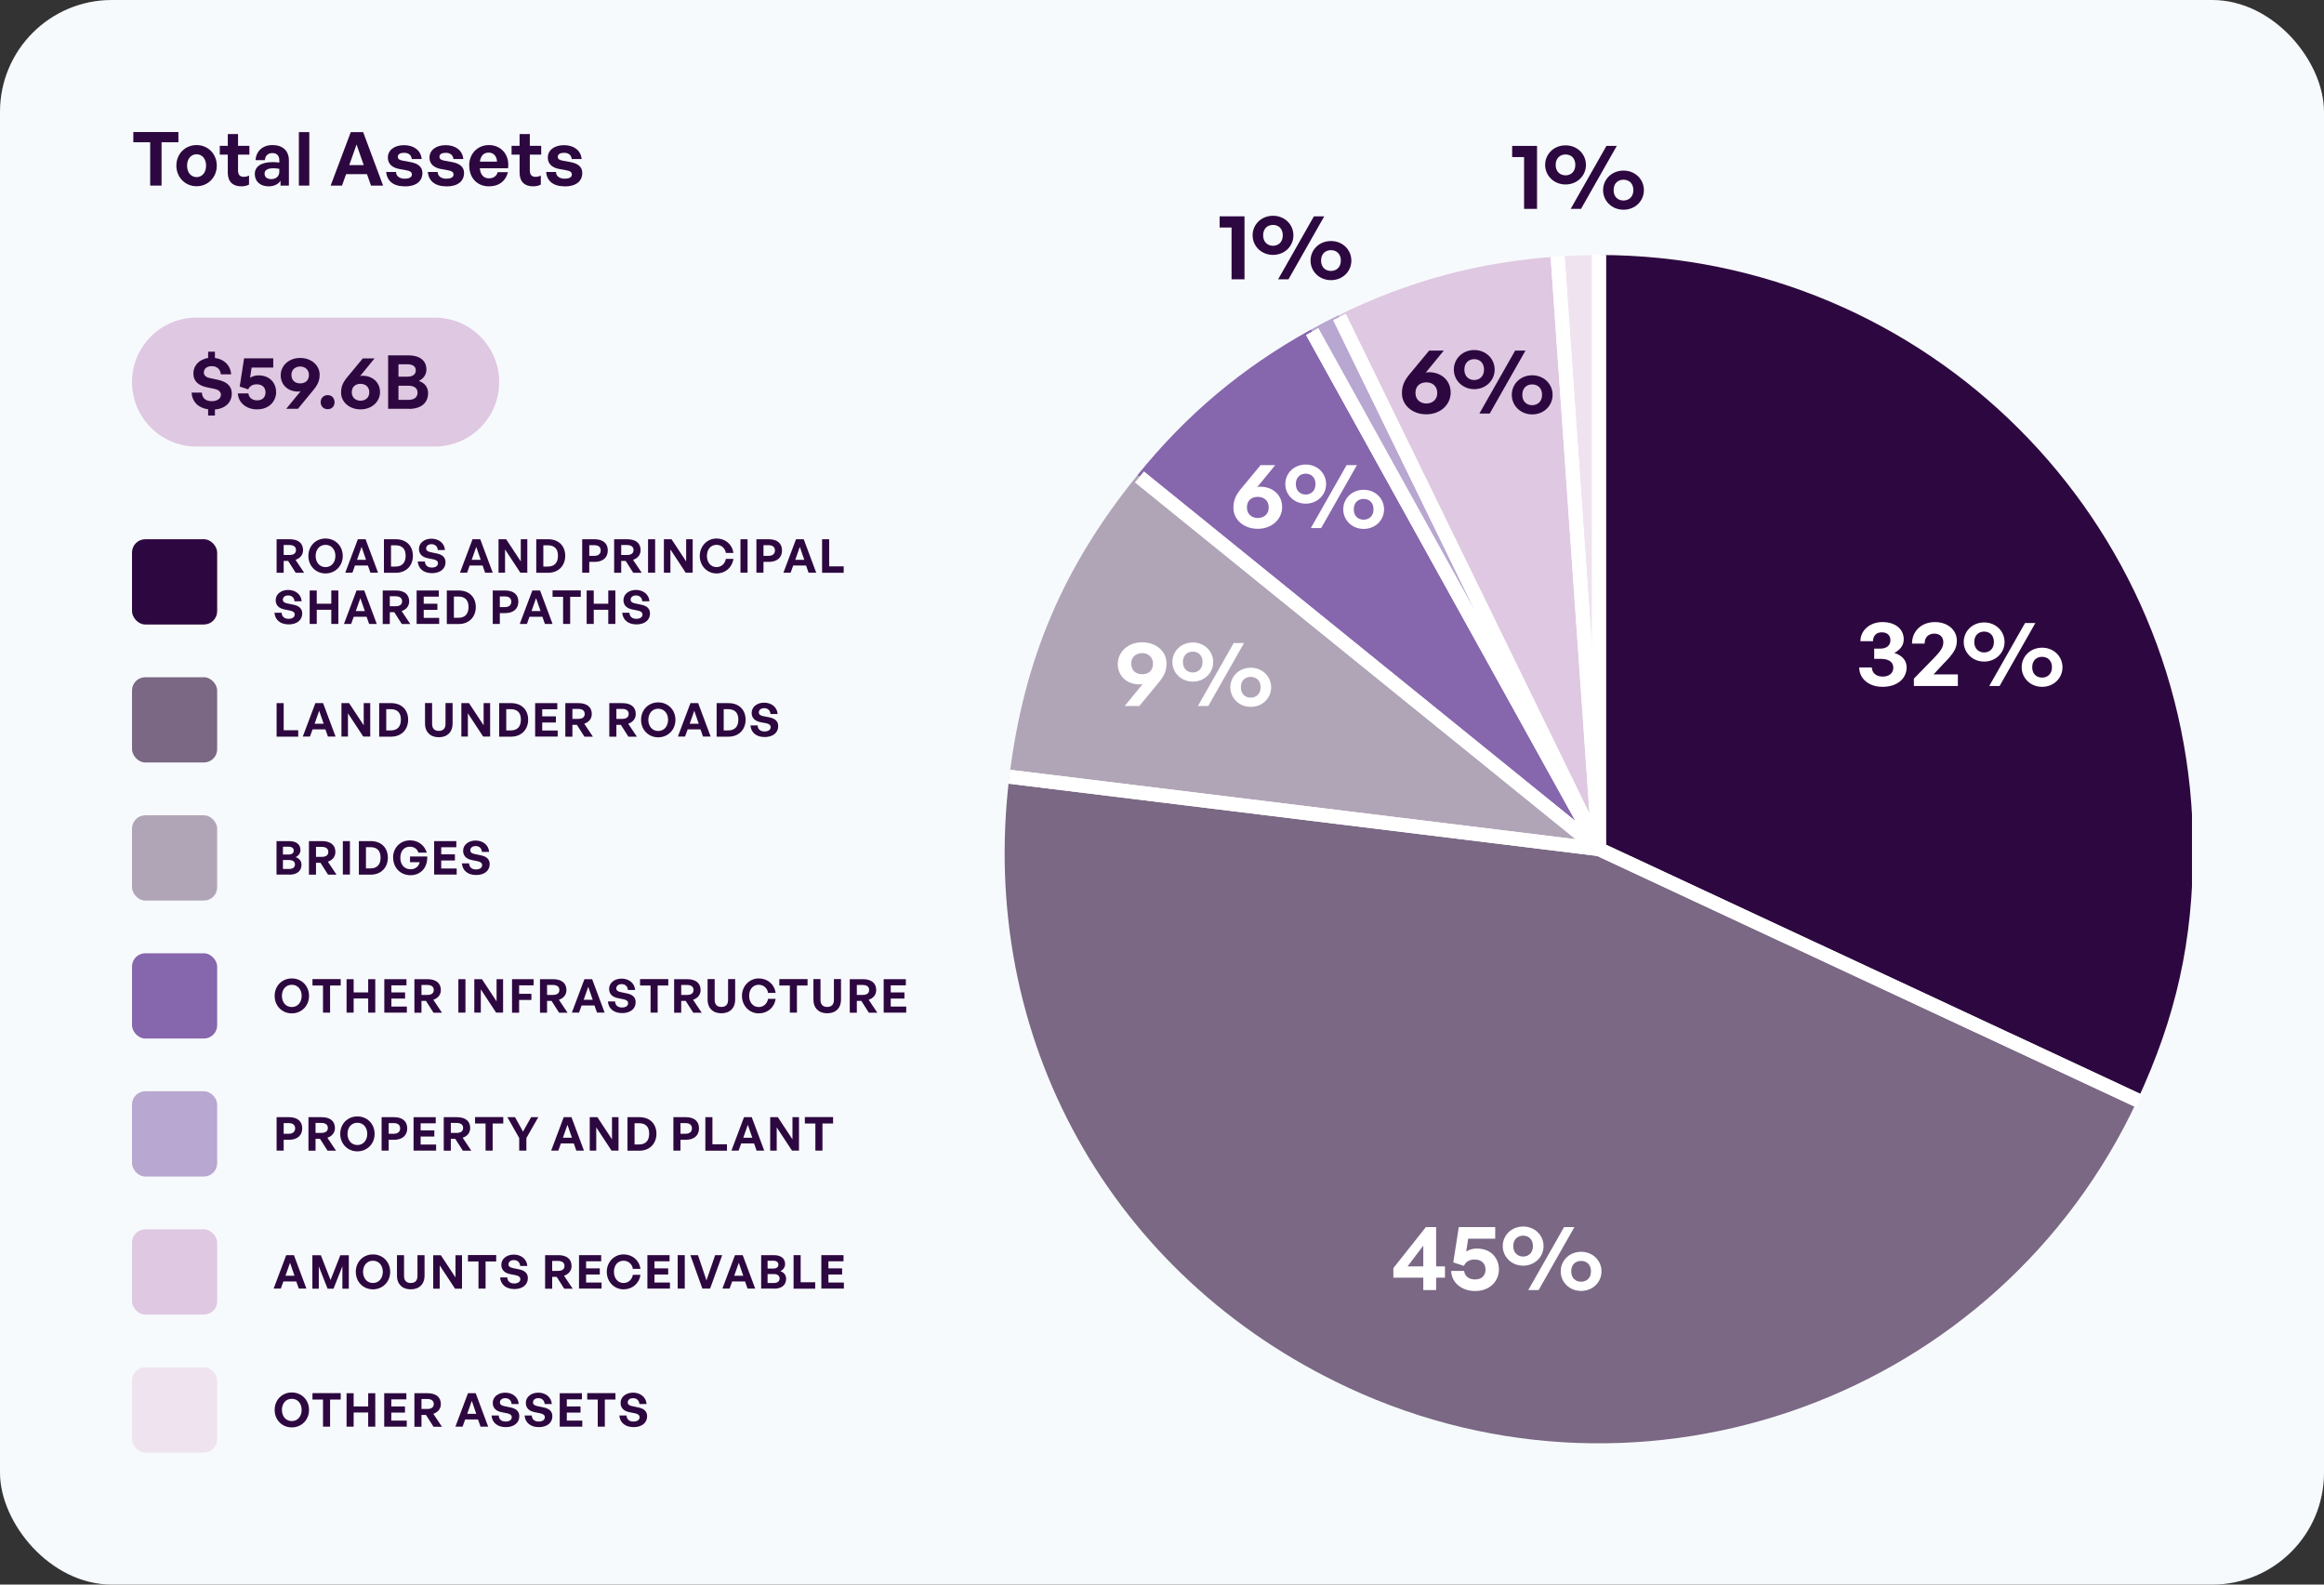 <?xml version="1.0" encoding="UTF-8"?><svg id="Layer_2" xmlns="http://www.w3.org/2000/svg" xmlns:xlink="http://www.w3.org/1999/xlink" viewBox="0 0 249.45 170.08"><rect x="0" y="0" width="249.45" height="170.08" fill="#333333" stroke="none"/><defs><style>.cls-1{clip-path:url(#clippath-11);}.cls-2{fill:#fff;}.cls-3{fill:#dfc8e1;}.cls-4{stroke:#fff;stroke-linecap:round;stroke-linejoin:round;stroke-width:1.5px;}.cls-4,.cls-5{fill:none;}.cls-6{clip-path:url(#clippath-2);}.cls-7{clip-path:url(#clippath-6);}.cls-8{fill:#2d0840;}.cls-9{fill:#efe3f0;}.cls-10{fill:#8666ac;}.cls-11{clip-path:url(#clippath-7);}.cls-12{clip-path:url(#clippath-1);}.cls-13{clip-path:url(#clippath-4);}.cls-14{fill:#7a6884;}.cls-15{fill:#f7fafc;}.cls-16{clip-path:url(#clippath-9);}.cls-17{clip-path:url(#clippath);}.cls-18{clip-path:url(#clippath-3);}.cls-19{clip-path:url(#clippath-8);}.cls-20{clip-path:url(#clippath-5);}.cls-21{fill:#b0a5b7;}.cls-22{clip-path:url(#clippath-10);}.cls-23{fill:#b8a7d1;}</style><clipPath id="clippath"><rect class="cls-5" width="249.45" height="170.08"/></clipPath><clipPath id="clippath-1"><rect class="cls-5" width="249.45" height="170.08"/></clipPath><clipPath id="clippath-2"><rect class="cls-5" width="249.45" height="170.08"/></clipPath><clipPath id="clippath-3"><rect class="cls-5" width="249.45" height="170.08"/></clipPath><clipPath id="clippath-4"><rect class="cls-5" width="249.45" height="170.08"/></clipPath><clipPath id="clippath-5"><rect class="cls-5" width="249.45" height="170.08"/></clipPath><clipPath id="clippath-6"><rect class="cls-5" width="249.45" height="170.08"/></clipPath><clipPath id="clippath-7"><rect class="cls-5" width="249.45" height="170.08"/></clipPath><clipPath id="clippath-8"><rect class="cls-5" width="249.45" height="170.08"/></clipPath><clipPath id="clippath-9"><rect class="cls-5" x="107.72" y="13.96" width="127.56" height="140.96"/></clipPath><clipPath id="clippath-10"><path class="cls-5" d="M107.84,91.15c0,35.22,28.56,63.78,63.78,63.78s61.6-26.43,63.66-59.8v-7.97c-2.05-33.37-29.77-59.8-63.66-59.8s-63.78,28.55-63.78,63.78"/></clipPath><clipPath id="clippath-11"><rect class="cls-5" x="107.72" y="13.96" width="127.56" height="140.96"/></clipPath></defs><g id="Layer_1-2"><g><g class="cls-17"><rect class="cls-15" y="0" width="249.45" height="170.08" rx="12" ry="12"/></g><g><path class="cls-8" d="M16.12,19.92v-4.65h-1.81v-1.1h4.84v1.1h-1.81v4.65h-1.22Z"/><path class="cls-8" d="M18.93,17.78c0-1.25,.93-2.21,2.17-2.21s2.17,.97,2.17,2.21-.93,2.21-2.17,2.21-2.17-.98-2.17-2.21Zm3.19,0c0-.79-.47-1.22-1.02-1.22s-1.02,.43-1.02,1.22,.47,1.23,1.02,1.23,1.02-.44,1.02-1.23Z"/><path class="cls-8" d="M26.74,19.81c-.27,.14-.53,.19-.86,.19-.88,0-1.43-.5-1.43-1.46v-1.94h-.86v-.95h.86v-1.26h1.1v1.26h1.22v.95h-1.22v1.68c0,.5,.22,.7,.62,.7,.21,0,.4-.05,.56-.14v.97Z"/><path class="cls-8" d="M30.12,19.39c-.28,.4-.7,.61-1.29,.61-.89,0-1.48-.52-1.48-1.32s.67-1.28,1.92-1.28c.24,0,.45,.02,.71,.05v-.26c0-.48-.27-.76-.74-.76s-.77,.28-.81,.76h-1c.06-.98,.78-1.62,1.81-1.62,1.12,0,1.77,.62,1.77,1.66v2.69h-.9v-.53Zm-1.05-.16c.57,0,.91-.31,.91-.81v-.3c-.26-.04-.45-.06-.64-.06-.63,0-.94,.2-.94,.58,0,.36,.26,.58,.67,.58Z"/><path class="cls-8" d="M32.08,19.92v-5.74h1.12v5.74h-1.12Z"/><path class="cls-8" d="M39.38,18.69h-2.23l-.44,1.23h-1.22l2.16-5.74h1.33l2.14,5.74h-1.3l-.43-1.23Zm-1.89-.97h1.55l-.77-2.21-.78,2.21Z"/><path class="cls-8" d="M43.43,20c-1.21,0-1.89-.58-1.98-1.54h1.06c0,.44,.38,.72,.94,.72,.43,0,.76-.14,.76-.44,0-.27-.18-.38-.58-.46l-.77-.14c-.77-.14-1.23-.56-1.23-1.22,0-.79,.68-1.34,1.74-1.34s1.81,.57,1.89,1.49h-1.06c-.04-.42-.35-.67-.82-.67-.41,0-.68,.15-.68,.42,0,.26,.18,.36,.56,.43l.82,.15c.83,.16,1.26,.54,1.26,1.16,0,.9-.68,1.45-1.9,1.45Z"/><path class="cls-8" d="M47.9,20c-1.21,0-1.89-.58-1.98-1.54h1.06c0,.44,.38,.72,.94,.72,.43,0,.76-.14,.76-.44,0-.27-.18-.38-.58-.46l-.77-.14c-.77-.14-1.23-.56-1.23-1.22,0-.79,.68-1.34,1.74-1.34s1.81,.57,1.89,1.49h-1.06c-.04-.42-.35-.67-.82-.67-.41,0-.68,.15-.68,.42,0,.26,.18,.36,.56,.43l.82,.15c.83,.16,1.26,.54,1.26,1.16,0,.9-.68,1.45-1.9,1.45Z"/><path class="cls-8" d="M50.36,17.77c0-1.27,.89-2.2,2.12-2.2,1.35,0,2.25,1.1,2.05,2.49h-3.03c.07,.7,.41,1.08,.98,1.08,.49,0,.82-.24,.94-.66h1.1c-.24,.97-.98,1.52-2.02,1.52-1.28,0-2.13-.89-2.13-2.22Zm1.15-.42h1.84c-.03-.59-.37-.97-.9-.97s-.85,.34-.94,.97Z"/><path class="cls-8" d="M58.06,19.81c-.27,.14-.53,.19-.86,.19-.88,0-1.43-.5-1.43-1.46v-1.94h-.86v-.95h.86v-1.26h1.1v1.26h1.22v.95h-1.22v1.68c0,.5,.22,.7,.62,.7,.21,0,.4-.05,.56-.14v.97Z"/><path class="cls-8" d="M60.6,20c-1.22,0-1.9-.58-1.98-1.54h1.06c0,.44,.38,.72,.94,.72,.43,0,.76-.14,.76-.44,0-.27-.18-.38-.58-.46l-.77-.14c-.77-.14-1.23-.56-1.23-1.22,0-.79,.68-1.34,1.74-1.34s1.81,.57,1.89,1.49h-1.06c-.04-.42-.35-.67-.82-.67-.41,0-.68,.15-.68,.42,0,.26,.18,.36,.56,.43l.82,.15c.83,.16,1.25,.54,1.25,1.16,0,.9-.68,1.45-1.89,1.45Z"/></g><g class="cls-12"><path class="cls-3" d="M21.09,34.09c-3.82,0-6.92,3.1-6.92,6.92s3.1,6.92,6.92,6.92h25.57c3.82,0,6.92-3.1,6.92-6.92s-3.1-6.92-6.92-6.92H21.09Z"/></g><g><path class="cls-8" d="M22.34,44.59v-.66c-1.06-.14-1.71-.81-1.78-1.79h1.11c.02,.57,.39,.92,1.06,.92,.55,0,.98-.25,.98-.69,0-.34-.28-.54-.69-.63l-.82-.17c-.78-.18-1.44-.54-1.44-1.5,0-.86,.65-1.51,1.58-1.65v-.67h.73v.67c.98,.13,1.67,.78,1.74,1.76h-1.11c-.03-.53-.41-.88-.96-.88-.51,0-.86,.26-.86,.68,0,.37,.33,.54,.69,.61l.8,.17c.94,.2,1.51,.66,1.51,1.47,0,.95-.68,1.63-1.81,1.72v.65h-.73Z"/><path class="cls-8" d="M25.55,42.23h1.11c.06,.47,.43,.74,.94,.74,.66,0,.9-.42,.9-.86s-.28-.86-.94-.86c-.43,0-.75,.18-.92,.54l-.91-.3,.47-3.03h3.13v.99h-2.32l-.17,1.1c.27-.18,.58-.26,.9-.26,1.29,0,1.9,.89,1.9,1.8s-.69,1.85-2.05,1.85c-1.15,0-2.02-.72-2.06-1.73Z"/><path class="cls-8" d="M34.31,40.2c0,.66-.19,1.09-.71,1.71l-1.62,1.97h-1.26l1.55-1.89c-.1,.03-.18,.04-.27,.04-1.1,0-1.87-.73-1.87-1.75s.86-1.86,2.09-1.86,2.09,.82,2.09,1.79Zm-3.03,.03c0,.62,.42,.92,.94,.92s.94-.28,.94-.91c0-.58-.44-.9-.94-.9s-.94,.32-.94,.89Z"/><path class="cls-8" d="M35.17,43.92c-.44,0-.75-.31-.75-.75s.31-.76,.75-.76,.74,.31,.74,.76-.3,.75-.74,.75Z"/><path class="cls-8" d="M36.61,42.15c0-.68,.2-1.11,.7-1.71l1.63-1.97h1.26l-1.55,1.9c.09-.03,.18-.04,.26-.04,1.1,0,1.88,.73,1.88,1.75s-.86,1.86-2.09,1.86-2.09-.82-2.09-1.79Zm3.03-.03c0-.62-.43-.92-.94-.92s-.94,.28-.94,.91c0,.58,.43,.9,.94,.9s.94-.32,.94-.9Z"/><path class="cls-8" d="M43.91,43.88h-2.25v-5.74h2.16c1.21,0,1.95,.54,1.95,1.53,0,.53-.3,.95-.81,1.22,.64,.22,.99,.68,.99,1.31,0,1.06-.78,1.69-2.05,1.69Zm-1.14-4.78v1.33h.96c.59,0,.9-.26,.9-.67s-.3-.66-.9-.66h-.96Zm0,2.3v1.52h1.05c.66,0,1-.29,1-.78,0-.46-.34-.74-1-.74h-1.05Z"/></g><g><path class="cls-8" d="M30.45,122.33v1.17h-.76v-3.59h1.33c.88,0,1.42,.42,1.42,1.2s-.55,1.23-1.42,1.23h-.57Zm0-1.78v1.14h.56c.43,0,.67-.23,.67-.58s-.24-.56-.67-.56h-.56Z"/><path class="cls-8" d="M33.11,123.5v-3.59h1.41c.91,0,1.43,.42,1.43,1.17,0,.49-.3,.87-.81,1.04l.93,1.39h-.91l-.81-1.27h-.48v1.27h-.76Zm.76-1.9h.61c.46,0,.71-.18,.71-.53s-.25-.54-.71-.54h-.61v1.07Z"/><path class="cls-8" d="M36.52,121.7c0-1.08,.8-1.87,1.84-1.87s1.85,.79,1.85,1.87-.81,1.88-1.85,1.88-1.84-.8-1.84-1.88Zm2.9,0c0-.66-.4-1.19-1.06-1.19s-1.06,.53-1.06,1.19,.4,1.2,1.06,1.2,1.06-.54,1.06-1.2Z"/><path class="cls-8" d="M41.72,122.33v1.17h-.76v-3.59h1.33c.88,0,1.42,.42,1.42,1.2s-.55,1.23-1.42,1.23h-.57Zm0-1.78v1.14h.56c.43,0,.67-.23,.67-.58s-.24-.56-.67-.56h-.56Z"/><path class="cls-8" d="M46.81,123.5h-2.42v-3.59h2.38v.66h-1.62v.76h1.47v.66h-1.47v.86h1.66v.66Z"/><path class="cls-8" d="M47.63,123.5v-3.59h1.41c.91,0,1.43,.42,1.43,1.17,0,.49-.3,.87-.81,1.04l.93,1.39h-.91l-.81-1.27h-.48v1.27h-.76Zm.76-1.9h.61c.46,0,.71-.18,.71-.53s-.25-.54-.71-.54h-.61v1.07Z"/><path class="cls-8" d="M52.12,123.5v-2.91h-1.13v-.69h3.03v.69h-1.14v2.91h-.76Z"/><path class="cls-8" d="M56.49,123.5h-.76v-1.35l-1.27-2.24h.82l.86,1.55,.87-1.55h.77l-1.28,2.24v1.35Z"/><path class="cls-8" d="M61.6,122.73h-1.4l-.27,.77h-.77l1.35-3.59h.83l1.34,3.59h-.82l-.27-.77Zm-1.18-.61h.97l-.48-1.39-.49,1.39Z"/><path class="cls-8" d="M64,120.99v2.51h-.7v-3.59h.82l1.57,2.38v-2.38h.7v3.59h-.75l-1.65-2.51Z"/><path class="cls-8" d="M67.35,123.5v-3.59h1.28c1.14,0,1.83,.73,1.83,1.78s-.72,1.82-1.83,1.82h-1.28Zm.76-.66h.48c.72,0,1.09-.42,1.09-1.16s-.38-1.12-1.09-1.12h-.48v2.28Z"/><path class="cls-8" d="M73.04,122.33v1.17h-.76v-3.59h1.33c.88,0,1.42,.42,1.42,1.2s-.55,1.23-1.42,1.23h-.57Zm0-1.78v1.14h.56c.43,0,.67-.23,.67-.58s-.24-.56-.67-.56h-.56Z"/><path class="cls-8" d="M75.71,123.5v-3.59h.76v2.91h1.56v.69h-2.32Z"/><path class="cls-8" d="M80.96,122.73h-1.4l-.28,.77h-.77l1.35-3.59h.83l1.34,3.59h-.82l-.27-.77Zm-1.18-.61h.97l-.48-1.39-.49,1.39Z"/><path class="cls-8" d="M83.37,120.99v2.51h-.7v-3.59h.82l1.57,2.38v-2.38h.7v3.59h-.75l-1.65-2.51Z"/><path class="cls-8" d="M87.52,123.5v-2.91h-1.13v-.69h3.03v.69h-1.14v2.91h-.76Z"/></g><g class="cls-6"><rect class="cls-23" x="14.17" y="117.13" width="9.14" height="9.15" rx="1.42" ry="1.42"/></g><g><path class="cls-8" d="M29.48,106.89c0-1.08,.8-1.87,1.84-1.87s1.85,.79,1.85,1.87-.81,1.88-1.85,1.88-1.84-.8-1.84-1.88Zm2.9,0c0-.66-.4-1.19-1.06-1.19s-1.06,.53-1.06,1.19,.4,1.2,1.06,1.2,1.06-.54,1.06-1.2Z"/><path class="cls-8" d="M34.67,108.69v-2.91h-1.13v-.69h3.03v.69h-1.14v2.91h-.76Z"/><path class="cls-8" d="M37.2,108.69v-3.59h.76v1.42h1.56v-1.42h.76v3.59h-.76v-1.52h-1.56v1.52h-.76Z"/><path class="cls-8" d="M43.67,108.69h-2.42v-3.59h2.38v.66h-1.62v.76h1.47v.66h-1.47v.86h1.66v.66Z"/><path class="cls-8" d="M44.48,108.69v-3.59h1.41c.91,0,1.43,.42,1.43,1.17,0,.49-.3,.87-.81,1.04l.93,1.39h-.91l-.81-1.27h-.48v1.27h-.76Zm.76-1.9h.61c.46,0,.71-.18,.71-.53s-.25-.54-.71-.54h-.61v1.07Z"/><path class="cls-8" d="M49.2,108.69v-3.59h.76v3.59h-.76Z"/><path class="cls-8" d="M51.61,106.18v2.51h-.7v-3.59h.82l1.57,2.38v-2.38h.7v3.59h-.75l-1.65-2.51Z"/><path class="cls-8" d="M54.96,108.69v-3.59h2.32v.66h-1.56v.91h1.32v.66h-1.32v1.37h-.76Z"/><path class="cls-8" d="M57.96,108.69v-3.59h1.41c.91,0,1.43,.42,1.43,1.17,0,.49-.3,.87-.81,1.04l.93,1.39h-.91l-.81-1.27h-.48v1.27h-.76Zm.76-1.9h.61c.46,0,.71-.18,.71-.53s-.25-.54-.71-.54h-.61v1.07Z"/><path class="cls-8" d="M63.83,107.92h-1.4l-.28,.77h-.77l1.35-3.59h.83l1.34,3.59h-.82l-.27-.77Zm-1.18-.61h.97l-.48-1.39-.49,1.39Z"/><path class="cls-8" d="M66.78,108.74c-.91,0-1.47-.49-1.53-1.25h.77c.02,.4,.28,.65,.74,.65,.39,0,.66-.17,.66-.46,0-.23-.18-.36-.48-.42l-.59-.12c-.55-.1-.97-.4-.97-1,0-.64,.57-1.1,1.34-1.1s1.4,.47,1.45,1.22h-.77c-.02-.38-.29-.63-.67-.63s-.58,.21-.58,.46,.23,.35,.49,.4l.62,.13c.63,.12,.97,.42,.97,.95,0,.69-.55,1.17-1.45,1.17Z"/><path class="cls-8" d="M69.83,108.69v-2.91h-1.13v-.69h3.03v.69h-1.14v2.91h-.76Z"/><path class="cls-8" d="M72.36,108.69v-3.59h1.41c.91,0,1.43,.42,1.43,1.17,0,.49-.3,.87-.81,1.04l.93,1.39h-.91l-.81-1.27h-.48v1.27h-.76Zm.76-1.9h.61c.46,0,.71-.18,.71-.53s-.25-.54-.71-.54h-.61v1.07Z"/><path class="cls-8" d="M78.91,107.32c0,.85-.54,1.44-1.48,1.44s-1.48-.59-1.48-1.44v-2.23h.76v2.24c0,.45,.22,.75,.72,.75s.72-.3,.72-.75v-2.24h.76v2.23Z"/><path class="cls-8" d="M79.64,106.89c0-1.05,.79-1.87,1.8-1.87,.95,0,1.69,.63,1.81,1.55h-.81c-.08-.52-.49-.87-1-.87-.62,0-1.03,.49-1.03,1.19s.42,1.2,1.03,1.2c.51,0,.91-.36,1-.88h.81c-.12,.93-.87,1.56-1.81,1.56-1.01,0-1.8-.82-1.8-1.88Z"/><path class="cls-8" d="M84.78,108.69v-2.91h-1.13v-.69h3.03v.69h-1.14v2.91h-.76Z"/><path class="cls-8" d="M90.27,107.32c0,.85-.54,1.44-1.48,1.44s-1.48-.59-1.48-1.44v-2.23h.76v2.24c0,.45,.22,.75,.72,.75s.72-.3,.72-.75v-2.24h.76v2.23Z"/><path class="cls-8" d="M91.21,108.69v-3.59h1.41c.91,0,1.43,.42,1.43,1.17,0,.49-.3,.87-.81,1.04l.93,1.39h-.91l-.81-1.27h-.48v1.27h-.76Zm.76-1.9h.61c.46,0,.71-.18,.71-.53s-.25-.54-.71-.54h-.61v1.07Z"/><path class="cls-8" d="M97.27,108.69h-2.42v-3.59h2.38v.66h-1.62v.76h1.47v.66h-1.47v.86h1.66v.66Z"/></g><g class="cls-18"><rect class="cls-10" x="14.17" y="102.32" width="9.14" height="9.15" rx="1.42" ry="1.42"/></g><g><path class="cls-8" d="M29.48,151.33c0-1.08,.8-1.87,1.84-1.87s1.85,.79,1.85,1.87-.81,1.88-1.85,1.88-1.84-.8-1.84-1.88Zm2.9,0c0-.66-.4-1.19-1.06-1.19s-1.06,.53-1.06,1.19,.4,1.2,1.06,1.2,1.06-.54,1.06-1.2Z"/><path class="cls-8" d="M34.67,153.13v-2.91h-1.13v-.69h3.03v.69h-1.14v2.91h-.76Z"/><path class="cls-8" d="M37.2,153.13v-3.59h.76v1.42h1.56v-1.42h.76v3.59h-.76v-1.52h-1.56v1.52h-.76Z"/><path class="cls-8" d="M43.66,153.13h-2.42v-3.59h2.38v.66h-1.62v.76h1.47v.66h-1.47v.86h1.66v.66Z"/><path class="cls-8" d="M44.48,153.13v-3.59h1.41c.91,0,1.43,.42,1.43,1.17,0,.49-.3,.87-.81,1.04l.93,1.39h-.91l-.81-1.27h-.48v1.27h-.76Zm.76-1.9h.61c.46,0,.71-.18,.71-.53s-.25-.54-.71-.54h-.61v1.07Z"/><path class="cls-8" d="M51.33,152.36h-1.4l-.28,.77h-.77l1.35-3.59h.83l1.34,3.59h-.82l-.27-.77Zm-1.18-.61h.97l-.48-1.39-.49,1.39Z"/><path class="cls-8" d="M54.29,153.18c-.91,0-1.47-.49-1.53-1.25h.77c.02,.4,.28,.65,.74,.65,.39,0,.66-.17,.66-.46,0-.23-.18-.36-.48-.42l-.59-.12c-.55-.1-.97-.4-.97-1,0-.64,.57-1.1,1.34-1.1s1.4,.47,1.45,1.22h-.77c-.02-.38-.29-.63-.67-.63s-.58,.21-.58,.46,.23,.35,.49,.4l.62,.13c.63,.12,.97,.42,.97,.95,0,.69-.55,1.17-1.45,1.17Z"/><path class="cls-8" d="M57.84,153.18c-.91,0-1.47-.49-1.53-1.25h.77c.02,.4,.28,.65,.74,.65,.39,0,.66-.17,.66-.46,0-.23-.18-.36-.48-.42l-.59-.12c-.55-.1-.97-.4-.97-1,0-.64,.57-1.1,1.34-1.1s1.4,.47,1.45,1.22h-.77c-.02-.38-.29-.63-.67-.63s-.58,.21-.58,.46,.23,.35,.49,.4l.62,.13c.63,.12,.97,.42,.97,.95,0,.69-.55,1.17-1.45,1.17Z"/><path class="cls-8" d="M62.5,153.13h-2.42v-3.59h2.38v.66h-1.62v.76h1.47v.66h-1.47v.86h1.66v.66Z"/><path class="cls-8" d="M64.16,153.13v-2.91h-1.13v-.69h3.03v.69h-1.14v2.91h-.76Z"/><path class="cls-8" d="M68.01,153.18c-.91,0-1.47-.49-1.53-1.25h.77c.02,.4,.28,.65,.74,.65,.39,0,.66-.17,.66-.46,0-.23-.18-.36-.48-.42l-.59-.12c-.55-.1-.97-.4-.97-1,0-.64,.57-1.1,1.34-1.1s1.4,.47,1.45,1.22h-.77c-.02-.38-.29-.63-.67-.63s-.58,.21-.58,.46,.23,.35,.49,.4l.62,.13c.63,.12,.97,.42,.97,.95,0,.69-.55,1.17-1.45,1.17Z"/></g><g class="cls-13"><rect class="cls-9" x="14.17" y="146.76" width="9.14" height="9.15" rx="1.42" ry="1.42"/></g><g><path class="cls-8" d="M31.82,137.54h-1.4l-.28,.77h-.77l1.35-3.59h.83l1.34,3.59h-.82l-.27-.77Zm-1.18-.61h.97l-.48-1.39-.49,1.39Z"/><path class="cls-8" d="M34.22,135.93v2.39h-.69v-3.59h.91l1.04,2.66,1.05-2.66h.91v3.59h-.69v-2.41l-.95,2.41h-.64l-.94-2.39Z"/><path class="cls-8" d="M38.19,136.51c0-1.08,.8-1.87,1.84-1.87s1.85,.79,1.85,1.87-.81,1.88-1.85,1.88-1.84-.8-1.84-1.88Zm2.9,0c0-.66-.4-1.19-1.06-1.19s-1.06,.53-1.06,1.19,.4,1.2,1.06,1.2,1.06-.54,1.06-1.2Z"/><path class="cls-8" d="M45.57,136.95c0,.85-.54,1.44-1.48,1.44s-1.48-.59-1.48-1.44v-2.23h.76v2.24c0,.45,.22,.75,.72,.75s.72-.3,.72-.75v-2.24h.76v2.23Z"/><path class="cls-8" d="M47.2,135.81v2.51h-.7v-3.59h.82l1.57,2.38v-2.38h.7v3.59h-.75l-1.65-2.51Z"/><path class="cls-8" d="M51.36,138.31v-2.91h-1.13v-.69h3.03v.69h-1.14v2.91h-.76Z"/><path class="cls-8" d="M55.21,138.36c-.91,0-1.47-.49-1.53-1.25h.77c.02,.4,.28,.65,.74,.65,.39,0,.66-.17,.66-.46,0-.23-.18-.36-.48-.42l-.59-.12c-.55-.1-.97-.4-.97-1,0-.64,.57-1.1,1.34-1.1s1.4,.47,1.45,1.22h-.77c-.02-.38-.29-.63-.67-.63s-.58,.21-.58,.46,.23,.35,.49,.4l.62,.13c.63,.12,.97,.42,.97,.95,0,.69-.55,1.17-1.45,1.17Z"/><path class="cls-8" d="M58.51,138.31v-3.59h1.41c.91,0,1.43,.42,1.43,1.17,0,.49-.3,.87-.81,1.04l.93,1.39h-.91l-.81-1.27h-.48v1.27h-.76Zm.76-1.9h.61c.46,0,.71-.18,.71-.53s-.25-.54-.71-.54h-.61v1.07Z"/><path class="cls-8" d="M64.57,138.31h-2.42v-3.59h2.38v.66h-1.62v.76h1.47v.66h-1.47v.86h1.66v.66Z"/><path class="cls-8" d="M65.13,136.51c0-1.05,.79-1.87,1.8-1.87,.95,0,1.69,.63,1.81,1.55h-.81c-.08-.52-.49-.87-1-.87-.62,0-1.03,.49-1.03,1.19s.42,1.2,1.03,1.2c.51,0,.91-.36,1-.88h.81c-.12,.93-.87,1.56-1.81,1.56-1.01,0-1.8-.82-1.8-1.88Z"/><path class="cls-8" d="M71.91,138.31h-2.42v-3.59h2.38v.66h-1.62v.76h1.47v.66h-1.47v.86h1.66v.66Z"/><path class="cls-8" d="M72.74,138.31v-3.59h.76v3.59h-.76Z"/><path class="cls-8" d="M76.22,138.31h-.83l-1.29-3.59h.82l.91,2.71,.93-2.71h.76l-1.3,3.59Z"/><path class="cls-8" d="M79.99,137.54h-1.4l-.28,.77h-.77l1.35-3.59h.83l1.34,3.59h-.82l-.27-.77Zm-1.18-.61h.97l-.48-1.39-.49,1.39Z"/><path class="cls-8" d="M83.11,138.31h-1.41v-3.59h1.35c.76,0,1.22,.34,1.22,.96,0,.33-.19,.6-.51,.76,.4,.14,.62,.43,.62,.82,0,.67-.49,1.06-1.28,1.06Zm-.72-2.99v.84h.6c.37,0,.56-.16,.56-.42s-.19-.42-.56-.42h-.6Zm0,1.44v.95h.66c.41,0,.63-.18,.63-.49,0-.29-.22-.47-.63-.47h-.66Z"/><path class="cls-8" d="M85.18,138.31v-3.59h.76v2.91h1.56v.69h-2.32Z"/><path class="cls-8" d="M90.58,138.31h-2.42v-3.59h2.38v.66h-1.62v.76h1.47v.66h-1.47v.86h1.66v.66Z"/></g><g class="cls-20"><rect class="cls-3" x="14.17" y="131.95" width="9.14" height="9.15" rx="1.42" ry="1.42"/></g><g><path class="cls-8" d="M31.09,93.87h-1.41v-3.59h1.35c.76,0,1.22,.34,1.22,.96,0,.33-.19,.6-.51,.76,.4,.14,.62,.43,.62,.82,0,.67-.49,1.06-1.28,1.06Zm-.72-2.99v.84h.6c.37,0,.56-.16,.56-.42s-.19-.42-.56-.42h-.6Zm0,1.44v.95h.66c.41,0,.63-.18,.63-.49,0-.29-.22-.47-.63-.47h-.66Z"/><path class="cls-8" d="M33.16,93.87v-3.59h1.41c.91,0,1.43,.42,1.43,1.17,0,.49-.3,.87-.81,1.04l.93,1.39h-.91l-.81-1.27h-.48v1.27h-.76Zm.76-1.9h.61c.46,0,.71-.18,.71-.53s-.25-.54-.71-.54h-.61v1.07Z"/><path class="cls-8" d="M36.8,93.87v-3.59h.76v3.59h-.76Z"/><path class="cls-8" d="M38.52,93.87v-3.59h1.28c1.14,0,1.83,.73,1.83,1.78s-.72,1.82-1.83,1.82h-1.28Zm.76-.66h.48c.72,0,1.09-.42,1.09-1.16s-.38-1.12-1.09-1.12h-.48v2.28Z"/><path class="cls-8" d="M42.19,92.06c0-1.06,.77-1.86,1.82-1.86,.91,0,1.56,.54,1.8,1.32h-.9c-.11-.37-.44-.64-.92-.64-.58,0-1.02,.43-1.02,1.2,0,.69,.39,1.22,1.11,1.22,.53,0,.87-.32,.97-.76h-1.04v-.61h1.85c.04,1.17-.67,2.01-1.81,2.01-1.04,0-1.85-.78-1.85-1.89Z"/><path class="cls-8" d="M49.02,93.87h-2.42v-3.59h2.38v.66h-1.62v.76h1.47v.66h-1.47v.86h1.66v.66Z"/><path class="cls-8" d="M51.11,93.92c-.91,0-1.47-.49-1.53-1.25h.77c.02,.4,.28,.65,.74,.65,.39,0,.66-.17,.66-.46,0-.23-.18-.36-.48-.42l-.59-.12c-.55-.1-.97-.4-.97-1,0-.64,.57-1.1,1.34-1.1s1.4,.47,1.45,1.22h-.77c-.02-.38-.29-.63-.67-.63s-.58,.21-.58,.46,.23,.35,.49,.4l.62,.13c.63,.12,.97,.42,.97,.95,0,.69-.55,1.17-1.45,1.17Z"/></g><g class="cls-7"><rect class="cls-21" x="14.17" y="87.51" width="9.14" height="9.15" rx="1.42" ry="1.42"/></g><g><path class="cls-8" d="M29.69,61.47v-3.59h1.41c.91,0,1.43,.42,1.43,1.17,0,.49-.3,.87-.81,1.04l.93,1.39h-.91l-.81-1.27h-.48v1.27h-.76Zm.76-1.9h.61c.46,0,.71-.18,.71-.53s-.25-.54-.71-.54h-.61v1.07Z"/><path class="cls-8" d="M33.1,59.67c0-1.08,.8-1.87,1.84-1.87s1.85,.79,1.85,1.87-.81,1.88-1.85,1.88-1.84-.8-1.84-1.88Zm2.9,0c0-.66-.4-1.19-1.06-1.19s-1.06,.53-1.06,1.19,.4,1.2,1.06,1.2,1.06-.54,1.06-1.2Z"/><path class="cls-8" d="M39.5,60.7h-1.4l-.27,.77h-.77l1.35-3.59h.83l1.34,3.59h-.82l-.27-.77Zm-1.18-.61h.97l-.48-1.39-.49,1.39Z"/><path class="cls-8" d="M41.21,61.47v-3.59h1.28c1.14,0,1.83,.73,1.83,1.78s-.72,1.82-1.83,1.82h-1.28Zm.76-.66h.48c.72,0,1.09-.42,1.09-1.16s-.38-1.12-1.09-1.12h-.48v2.28Z"/><path class="cls-8" d="M46.37,61.52c-.91,0-1.47-.49-1.53-1.25h.77c.02,.4,.28,.65,.74,.65,.39,0,.66-.17,.66-.46,0-.23-.18-.36-.48-.42l-.59-.12c-.55-.1-.97-.4-.97-1,0-.64,.57-1.1,1.34-1.1s1.4,.47,1.45,1.22h-.77c-.02-.38-.29-.63-.67-.63s-.58,.21-.58,.46,.23,.35,.49,.4l.62,.13c.63,.12,.97,.42,.97,.95,0,.69-.55,1.17-1.45,1.17Z"/><path class="cls-8" d="M51.81,60.7h-1.4l-.27,.77h-.77l1.35-3.59h.83l1.34,3.59h-.82l-.27-.77Zm-1.18-.61h.97l-.48-1.39-.49,1.39Z"/><path class="cls-8" d="M54.21,58.96v2.51h-.7v-3.59h.82l1.57,2.38v-2.38h.7v3.59h-.75l-1.65-2.51Z"/><path class="cls-8" d="M57.56,61.47v-3.59h1.28c1.14,0,1.83,.73,1.83,1.78s-.72,1.82-1.83,1.82h-1.28Zm.76-.66h.48c.72,0,1.09-.42,1.09-1.16s-.38-1.12-1.09-1.12h-.48v2.28Z"/><path class="cls-8" d="M63.25,60.3v1.17h-.76v-3.59h1.33c.88,0,1.42,.42,1.42,1.2s-.55,1.23-1.42,1.23h-.57Zm0-1.78v1.14h.56c.43,0,.67-.23,.67-.58s-.24-.56-.67-.56h-.56Z"/><path class="cls-8" d="M65.92,61.47v-3.59h1.41c.91,0,1.43,.42,1.43,1.17,0,.49-.3,.87-.81,1.04l.93,1.39h-.91l-.81-1.27h-.48v1.27h-.76Zm.76-1.9h.61c.46,0,.71-.18,.71-.53s-.25-.54-.71-.54h-.61v1.07Z"/><path class="cls-8" d="M69.56,61.47v-3.59h.76v3.59h-.76Z"/><path class="cls-8" d="M71.96,58.96v2.51h-.7v-3.59h.82l1.57,2.38v-2.38h.7v3.59h-.75l-1.65-2.51Z"/><path class="cls-8" d="M75.11,59.67c0-1.05,.79-1.87,1.8-1.87,.95,0,1.69,.63,1.81,1.55h-.81c-.08-.52-.49-.87-1-.87-.62,0-1.03,.49-1.03,1.19s.42,1.2,1.03,1.2c.51,0,.91-.36,1-.88h.81c-.13,.93-.87,1.56-1.81,1.56-1.01,0-1.8-.82-1.8-1.88Z"/><path class="cls-8" d="M79.48,61.47v-3.59h.76v3.59h-.76Z"/><path class="cls-8" d="M81.95,60.3v1.17h-.76v-3.59h1.33c.88,0,1.42,.42,1.42,1.2s-.55,1.23-1.42,1.23h-.57Zm0-1.78v1.14h.56c.43,0,.67-.23,.67-.58s-.24-.56-.67-.56h-.56Z"/><path class="cls-8" d="M86.54,60.7h-1.4l-.28,.77h-.77l1.35-3.59h.83l1.34,3.59h-.82l-.27-.77Zm-1.18-.61h.97l-.48-1.39-.49,1.39Z"/><path class="cls-8" d="M88.24,61.47v-3.59h.76v2.91h1.56v.69h-2.32Z"/></g><g><path class="cls-8" d="M30.99,67.02c-.91,0-1.47-.49-1.53-1.25h.77c.02,.4,.28,.65,.74,.65,.39,0,.66-.17,.66-.46,0-.23-.18-.36-.48-.42l-.59-.12c-.55-.1-.97-.4-.97-1,0-.64,.57-1.1,1.34-1.1s1.4,.47,1.45,1.22h-.77c-.02-.38-.29-.63-.67-.63s-.58,.21-.58,.46,.23,.35,.49,.4l.62,.13c.63,.12,.97,.42,.97,.95,0,.69-.55,1.17-1.45,1.17Z"/><path class="cls-8" d="M33.24,66.97v-3.59h.76v1.42h1.56v-1.42h.76v3.59h-.76v-1.52h-1.56v1.52h-.76Z"/><path class="cls-8" d="M39.37,66.2h-1.4l-.28,.77h-.77l1.35-3.59h.83l1.34,3.59h-.82l-.27-.77Zm-1.18-.61h.97l-.48-1.39-.49,1.39Z"/><path class="cls-8" d="M41.08,66.97v-3.59h1.41c.91,0,1.43,.42,1.43,1.17,0,.49-.3,.87-.81,1.04l.93,1.39h-.91l-.81-1.27h-.48v1.27h-.76Zm.76-1.9h.61c.46,0,.71-.18,.71-.53s-.25-.54-.71-.54h-.61v1.07Z"/><path class="cls-8" d="M47.14,66.97h-2.42v-3.59h2.38v.66h-1.62v.76h1.47v.66h-1.47v.86h1.66v.66Z"/><path class="cls-8" d="M47.96,66.97v-3.59h1.28c1.14,0,1.83,.73,1.83,1.78s-.72,1.82-1.83,1.82h-1.28Zm.76-.66h.48c.72,0,1.09-.42,1.09-1.16s-.38-1.12-1.09-1.12h-.48v2.28Z"/><path class="cls-8" d="M53.65,65.8v1.17h-.76v-3.59h1.33c.88,0,1.42,.42,1.42,1.2s-.55,1.23-1.42,1.23h-.57Zm0-1.78v1.14h.56c.43,0,.67-.23,.67-.58s-.24-.56-.67-.56h-.56Z"/><path class="cls-8" d="M58.23,66.2h-1.4l-.27,.77h-.77l1.35-3.59h.83l1.34,3.59h-.82l-.27-.77Zm-1.18-.61h.97l-.48-1.39-.49,1.39Z"/><path class="cls-8" d="M60.44,66.97v-2.91h-1.13v-.69h3.03v.69h-1.14v2.91h-.76Z"/><path class="cls-8" d="M62.97,66.97v-3.59h.76v1.42h1.56v-1.42h.76v3.59h-.76v-1.52h-1.56v1.52h-.76Z"/><path class="cls-8" d="M68.32,67.02c-.91,0-1.47-.49-1.53-1.25h.77c.02,.4,.28,.65,.74,.65,.39,0,.66-.17,.66-.46,0-.23-.18-.36-.48-.42l-.59-.12c-.55-.1-.97-.4-.97-1,0-.64,.57-1.1,1.34-1.1s1.4,.47,1.45,1.22h-.77c-.02-.38-.29-.63-.67-.63s-.58,.21-.58,.46,.23,.35,.49,.4l.62,.13c.63,.12,.97,.42,.97,.95,0,.69-.55,1.17-1.45,1.17Z"/></g><g class="cls-11"><rect class="cls-8" x="14.17" y="57.88" width="9.14" height="9.15" rx="1.42" ry="1.42"/></g><g><path class="cls-8" d="M29.69,79.06v-3.59h.76v2.91h1.56v.69h-2.32Z"/><path class="cls-8" d="M34.95,78.29h-1.4l-.28,.77h-.77l1.35-3.59h.83l1.34,3.59h-.82l-.27-.77Zm-1.18-.61h.97l-.48-1.39-.49,1.39Z"/><path class="cls-8" d="M37.35,76.55v2.51h-.7v-3.59h.82l1.57,2.38v-2.38h.7v3.59h-.75l-1.65-2.51Z"/><path class="cls-8" d="M40.7,79.06v-3.59h1.28c1.14,0,1.83,.73,1.83,1.78s-.72,1.82-1.83,1.82h-1.28Zm.76-.66h.48c.72,0,1.09-.42,1.09-1.16s-.38-1.12-1.09-1.12h-.48v2.28Z"/><path class="cls-8" d="M48.58,77.69c0,.85-.54,1.44-1.48,1.44s-1.48-.59-1.48-1.44v-2.23h.76v2.24c0,.45,.22,.75,.72,.75s.72-.3,.72-.75v-2.24h.76v2.23Z"/><path class="cls-8" d="M50.22,76.55v2.51h-.7v-3.59h.82l1.57,2.38v-2.38h.7v3.59h-.75l-1.65-2.51Z"/><path class="cls-8" d="M53.58,79.06v-3.59h1.28c1.14,0,1.83,.73,1.83,1.78s-.72,1.82-1.83,1.82h-1.28Zm.76-.66h.48c.72,0,1.09-.42,1.09-1.16s-.38-1.12-1.09-1.12h-.48v2.28Z"/><path class="cls-8" d="M59.86,79.06h-2.42v-3.59h2.38v.66h-1.62v.76h1.47v.66h-1.47v.86h1.66v.66Z"/><path class="cls-8" d="M60.68,79.06v-3.59h1.41c.91,0,1.43,.42,1.43,1.17,0,.49-.3,.87-.81,1.04l.93,1.39h-.91l-.81-1.27h-.48v1.27h-.76Zm.76-1.9h.61c.46,0,.71-.18,.71-.53s-.25-.54-.71-.54h-.61v1.07Z"/><path class="cls-8" d="M65.4,79.06v-3.59h1.41c.91,0,1.43,.42,1.43,1.17,0,.49-.3,.87-.81,1.04l.93,1.39h-.91l-.81-1.27h-.48v1.27h-.76Zm.76-1.9h.61c.46,0,.71-.18,.71-.53s-.25-.54-.71-.54h-.61v1.07Z"/><path class="cls-8" d="M68.81,77.26c0-1.08,.8-1.87,1.84-1.87s1.85,.79,1.85,1.87-.81,1.88-1.85,1.88-1.84-.8-1.84-1.88Zm2.9,0c0-.66-.4-1.19-1.06-1.19s-1.06,.53-1.06,1.19,.4,1.2,1.06,1.2,1.06-.54,1.06-1.2Z"/><path class="cls-8" d="M75.21,78.29h-1.4l-.28,.77h-.77l1.35-3.59h.83l1.34,3.59h-.82l-.27-.77Zm-1.18-.61h.97l-.48-1.39-.49,1.39Z"/><path class="cls-8" d="M76.92,79.06v-3.59h1.28c1.14,0,1.83,.73,1.83,1.78s-.72,1.82-1.83,1.82h-1.28Zm.76-.66h.48c.72,0,1.09-.42,1.09-1.16s-.38-1.12-1.09-1.12h-.48v2.28Z"/><path class="cls-8" d="M82.08,79.11c-.91,0-1.47-.49-1.53-1.25h.77c.02,.4,.28,.65,.74,.65,.39,0,.66-.17,.66-.46,0-.23-.18-.36-.48-.42l-.59-.11c-.55-.11-.97-.4-.97-1,0-.64,.57-1.1,1.34-1.1s1.4,.47,1.45,1.22h-.77c-.02-.38-.29-.63-.67-.63s-.58,.21-.58,.46,.23,.35,.49,.4l.62,.12c.63,.13,.97,.42,.97,.95,0,.69-.55,1.17-1.45,1.17Z"/></g><g class="cls-19"><rect class="cls-14" x="14.17" y="72.69" width="9.14" height="9.15" rx="1.42" ry="1.42"/></g><g class="cls-16"><path class="cls-9" d="M171.63,91.14l-4.45-63.61c1.4-.1,3.04-.15,4.45-.15v63.76Z"/><path class="cls-3" d="M171.63,91.14l-27.95-57.31c7.6-3.71,15.07-5.71,23.5-6.3l4.45,63.61Z"/><path class="cls-23" d="M171.63,91.14l-30.91-55.77c1.23-.68,1.7-.92,2.96-1.54l27.95,57.31Z"/><path class="cls-10" d="M171.63,91.14l-49.55-40.13c5.32-6.57,11.25-11.54,18.64-15.64l30.91,55.77Z"/><path class="cls-21" d="M171.63,91.14l-63.29-7.77c1.54-12.58,5.76-22.5,13.74-32.36l49.55,40.13Z"/><path class="cls-14" d="M171.63,91.14l57.79,26.95c-14.88,31.92-52.82,45.72-84.74,30.84-25.53-11.91-39.77-37.6-36.34-65.56l63.29,7.77Z"/><path class="cls-8" d="M171.63,91.14V27.37c35.22,0,63.76,28.55,63.76,63.76,0,9.86-1.81,18.01-5.97,26.95l-57.79-26.95Z"/></g><g class="cls-22"><polyline class="cls-4" points="171.63 27.37 171.63 91.14 167.19 27.53"/><polyline class="cls-4" points="167.19 27.53 171.63 91.14 143.68 33.83"/><polyline class="cls-4" points="143.68 33.83 171.63 91.14 140.72 35.37"/><polyline class="cls-4" points="140.72 35.37 171.63 91.14 122.08 51.01"/><polyline class="cls-4" points="122.08 51.01 171.63 91.14 108.34 83.37"/><polyline class="cls-4" points="108.34 83.37 171.63 91.14 229.42 118.09"/><polyline class="cls-4" points="229.42 118.09 171.63 91.14 171.63 27.37"/></g><g><path class="cls-2" d="M154.15,137.14v1.33h-1.38v-1.33h-3.21v-1.03l3.49-4.4h1.1v4.22h.95v1.21h-.95Zm-1.38-1.21v-2.23l-1.69,2.23h1.69Z"/><path class="cls-2" d="M155.76,136.41h1.39c.08,.59,.54,.92,1.17,.92,.82,0,1.13-.52,1.13-1.07s-.35-1.07-1.17-1.07c-.54,0-.94,.22-1.15,.68l-1.14-.37,.59-3.79h3.91v1.24h-2.9l-.21,1.38c.34-.22,.73-.32,1.13-.32,1.61,0,2.38,1.11,2.38,2.25s-.86,2.31-2.56,2.31c-1.44,0-2.53-.9-2.57-2.16Z"/><path class="cls-2" d="M161.3,133.75c0-1.16,.93-2.1,2.19-2.1s2.19,.94,2.19,2.1-.94,2.1-2.19,2.1-2.19-.95-2.19-2.1Zm3.24,0c0-.74-.48-1.12-1.05-1.12s-1.06,.38-1.06,1.12,.5,1.12,1.06,1.12,1.05-.38,1.05-1.12Zm-.5,4.72l3.84-6.76h1.11l-3.84,6.76h-1.11Zm3.48-2.01c0-1.16,.93-2.1,2.19-2.1s2.19,.94,2.19,2.1-.93,2.1-2.19,2.1-2.19-.95-2.19-2.1Zm3.25,0c0-.75-.49-1.12-1.06-1.12s-1.06,.37-1.06,1.12,.5,1.11,1.06,1.11,1.06-.37,1.06-1.11Z"/></g><g class="cls-1"><g><path class="cls-8" d="M163.59,22.42v-5.56h-1.28v-1.2h2.67v6.76h-1.39Z"/><path class="cls-8" d="M165.85,17.7c0-1.16,.93-2.1,2.19-2.1s2.19,.94,2.19,2.1-.94,2.1-2.19,2.1-2.19-.95-2.19-2.1Zm3.24,0c0-.74-.48-1.12-1.05-1.12s-1.06,.38-1.06,1.12,.5,1.12,1.06,1.12,1.05-.38,1.05-1.12Zm-.5,4.72l3.84-6.76h1.11l-3.84,6.76h-1.11Zm3.48-2.01c0-1.16,.93-2.1,2.19-2.1s2.19,.94,2.19,2.1-.93,2.1-2.19,2.1-2.19-.95-2.19-2.1Zm3.25,0c0-.75-.49-1.12-1.06-1.12s-1.06,.37-1.06,1.12,.5,1.11,1.06,1.11,1.06-.37,1.06-1.11Z"/></g></g><g><path class="cls-8" d="M132.19,29.98v-5.56h-1.28v-1.2h2.67v6.76h-1.39Z"/><path class="cls-8" d="M134.45,25.26c0-1.16,.93-2.1,2.19-2.1s2.19,.94,2.19,2.1-.94,2.1-2.19,2.1-2.19-.95-2.19-2.1Zm3.24,0c0-.74-.48-1.12-1.05-1.12s-1.06,.38-1.06,1.12,.5,1.12,1.06,1.12,1.05-.38,1.05-1.12Zm-.5,4.72l3.84-6.76h1.11l-3.84,6.76h-1.11Zm3.48-2.01c0-1.16,.93-2.1,2.19-2.1s2.19,.94,2.19,2.1-.93,2.1-2.19,2.1-2.19-.95-2.19-2.1Zm3.25,0c0-.75-.49-1.12-1.06-1.12s-1.06,.37-1.06,1.12,.5,1.11,1.06,1.11,1.06-.37,1.06-1.11Z"/></g><g><path class="cls-2" d="M199.56,71.64h1.35c.04,.61,.48,.98,1.17,.98s1.14-.36,1.14-.96-.49-.94-1.32-.94h-.73v-1.1h.65c.68,0,1.09-.34,1.09-.89s-.35-.86-.93-.86-.93,.36-.94,.95h-1.35c0-1.17,1.03-2.05,2.36-2.05,1.42,0,2.29,.77,2.29,1.86,0,.62-.36,1.11-1.01,1.45,.84,.27,1.32,.81,1.32,1.54,0,1.25-1.04,2.1-2.59,2.1-1.46,0-2.49-.86-2.5-2.08Z"/><path class="cls-2" d="M210.15,73.63h-4.72v-.79l2.05-2.1c.78-.8,1.11-1.22,1.11-1.81,0-.55-.37-.92-.96-.92-.65,0-1.05,.41-1.05,1.07h-1.35c0-1.35,1.02-2.31,2.47-2.31,1.35,0,2.34,.85,2.34,1.99,0,.82-.3,1.34-1.48,2.53l-1.02,1.1h2.61v1.24Z"/><path class="cls-2" d="M210.78,68.91c0-1.16,.93-2.1,2.19-2.1s2.19,.94,2.19,2.1-.94,2.1-2.19,2.1-2.19-.95-2.19-2.1Zm3.24,0c0-.74-.48-1.12-1.05-1.12s-1.06,.38-1.06,1.12,.5,1.12,1.06,1.12,1.05-.38,1.05-1.12Zm-.5,4.72l3.84-6.76h1.11l-3.84,6.76h-1.11Zm3.48-2.01c0-1.16,.93-2.1,2.19-2.1s2.19,.94,2.19,2.1-.93,2.1-2.19,2.1-2.19-.95-2.19-2.1Zm3.25,0c0-.75-.49-1.12-1.06-1.12s-1.06,.37-1.06,1.12,.5,1.11,1.06,1.11,1.06-.37,1.06-1.11Z"/></g><g><path class="cls-2" d="M125.21,71.18c0,.83-.24,1.37-.89,2.14l-2.03,2.46h-1.57l1.94-2.37c-.12,.04-.23,.05-.34,.05-1.38,0-2.34-.91-2.34-2.19s1.07-2.33,2.62-2.33,2.61,1.03,2.61,2.24Zm-3.79,.04c0,.77,.53,1.15,1.17,1.15s1.17-.35,1.17-1.14c0-.73-.55-1.13-1.17-1.13s-1.17,.4-1.17,1.12Z"/><path class="cls-2" d="M125.84,71.06c0-1.16,.93-2.1,2.19-2.1s2.19,.94,2.19,2.1-.94,2.1-2.19,2.1-2.19-.95-2.19-2.1Zm3.24,0c0-.74-.48-1.12-1.05-1.12s-1.06,.38-1.06,1.12,.5,1.12,1.06,1.12,1.05-.38,1.05-1.12Zm-.5,4.72l3.84-6.76h1.11l-3.84,6.76h-1.11Zm3.48-2.01c0-1.16,.93-2.1,2.19-2.1s2.19,.94,2.19,2.1-.93,2.1-2.19,2.1-2.19-.95-2.19-2.1Zm3.25,0c0-.75-.49-1.12-1.06-1.12s-1.06,.37-1.06,1.12,.5,1.11,1.06,1.11,1.06-.37,1.06-1.11Z"/></g><g><path class="cls-2" d="M132.39,54.52c0-.85,.25-1.39,.88-2.14l2.04-2.46h1.57l-1.94,2.37c.11-.04,.22-.05,.33-.05,1.38,0,2.35,.91,2.35,2.19s-1.08,2.33-2.62,2.33-2.61-1.03-2.61-2.24Zm3.79-.04c0-.77-.54-1.15-1.17-1.15s-1.17,.35-1.17,1.14c0,.73,.54,1.13,1.17,1.13s1.17-.4,1.17-1.12Z"/><path class="cls-2" d="M137.96,51.96c0-1.16,.93-2.1,2.19-2.1s2.19,.94,2.19,2.1-.94,2.1-2.19,2.1-2.19-.95-2.19-2.1Zm3.24,0c0-.74-.48-1.12-1.05-1.12s-1.06,.38-1.06,1.12,.5,1.12,1.06,1.12,1.05-.38,1.05-1.12Zm-.5,4.72l3.84-6.76h1.11l-3.84,6.76h-1.11Zm3.48-2.01c0-1.16,.93-2.1,2.19-2.1s2.19,.94,2.19,2.1-.93,2.1-2.19,2.1-2.19-.95-2.19-2.1Zm3.25,0c0-.75-.49-1.12-1.06-1.12s-1.06,.37-1.06,1.12,.5,1.11,1.06,1.11,1.06-.37,1.06-1.11Z"/></g><g><path class="cls-8" d="M150.48,42.23c0-.85,.25-1.39,.88-2.14l2.04-2.46h1.57l-1.94,2.37c.11-.04,.22-.05,.33-.05,1.38,0,2.35,.91,2.35,2.19s-1.08,2.33-2.62,2.33-2.61-1.03-2.61-2.24Zm3.79-.04c0-.77-.54-1.15-1.17-1.15s-1.17,.35-1.17,1.14c0,.73,.54,1.13,1.17,1.13s1.17-.4,1.17-1.12Z"/><path class="cls-8" d="M156.05,39.67c0-1.16,.93-2.1,2.19-2.1s2.19,.94,2.19,2.1-.94,2.1-2.19,2.1-2.19-.95-2.19-2.1Zm3.24,0c0-.74-.48-1.12-1.05-1.12s-1.06,.38-1.06,1.12,.5,1.12,1.06,1.12,1.05-.38,1.05-1.12Zm-.5,4.72l3.84-6.76h1.11l-3.84,6.76h-1.11Zm3.48-2.01c0-1.16,.93-2.1,2.19-2.1s2.19,.94,2.19,2.1-.93,2.1-2.19,2.1-2.19-.95-2.19-2.1Zm3.25,0c0-.75-.49-1.12-1.06-1.12s-1.06,.37-1.06,1.12,.5,1.11,1.06,1.11,1.06-.37,1.06-1.11Z"/></g></g></g></svg>